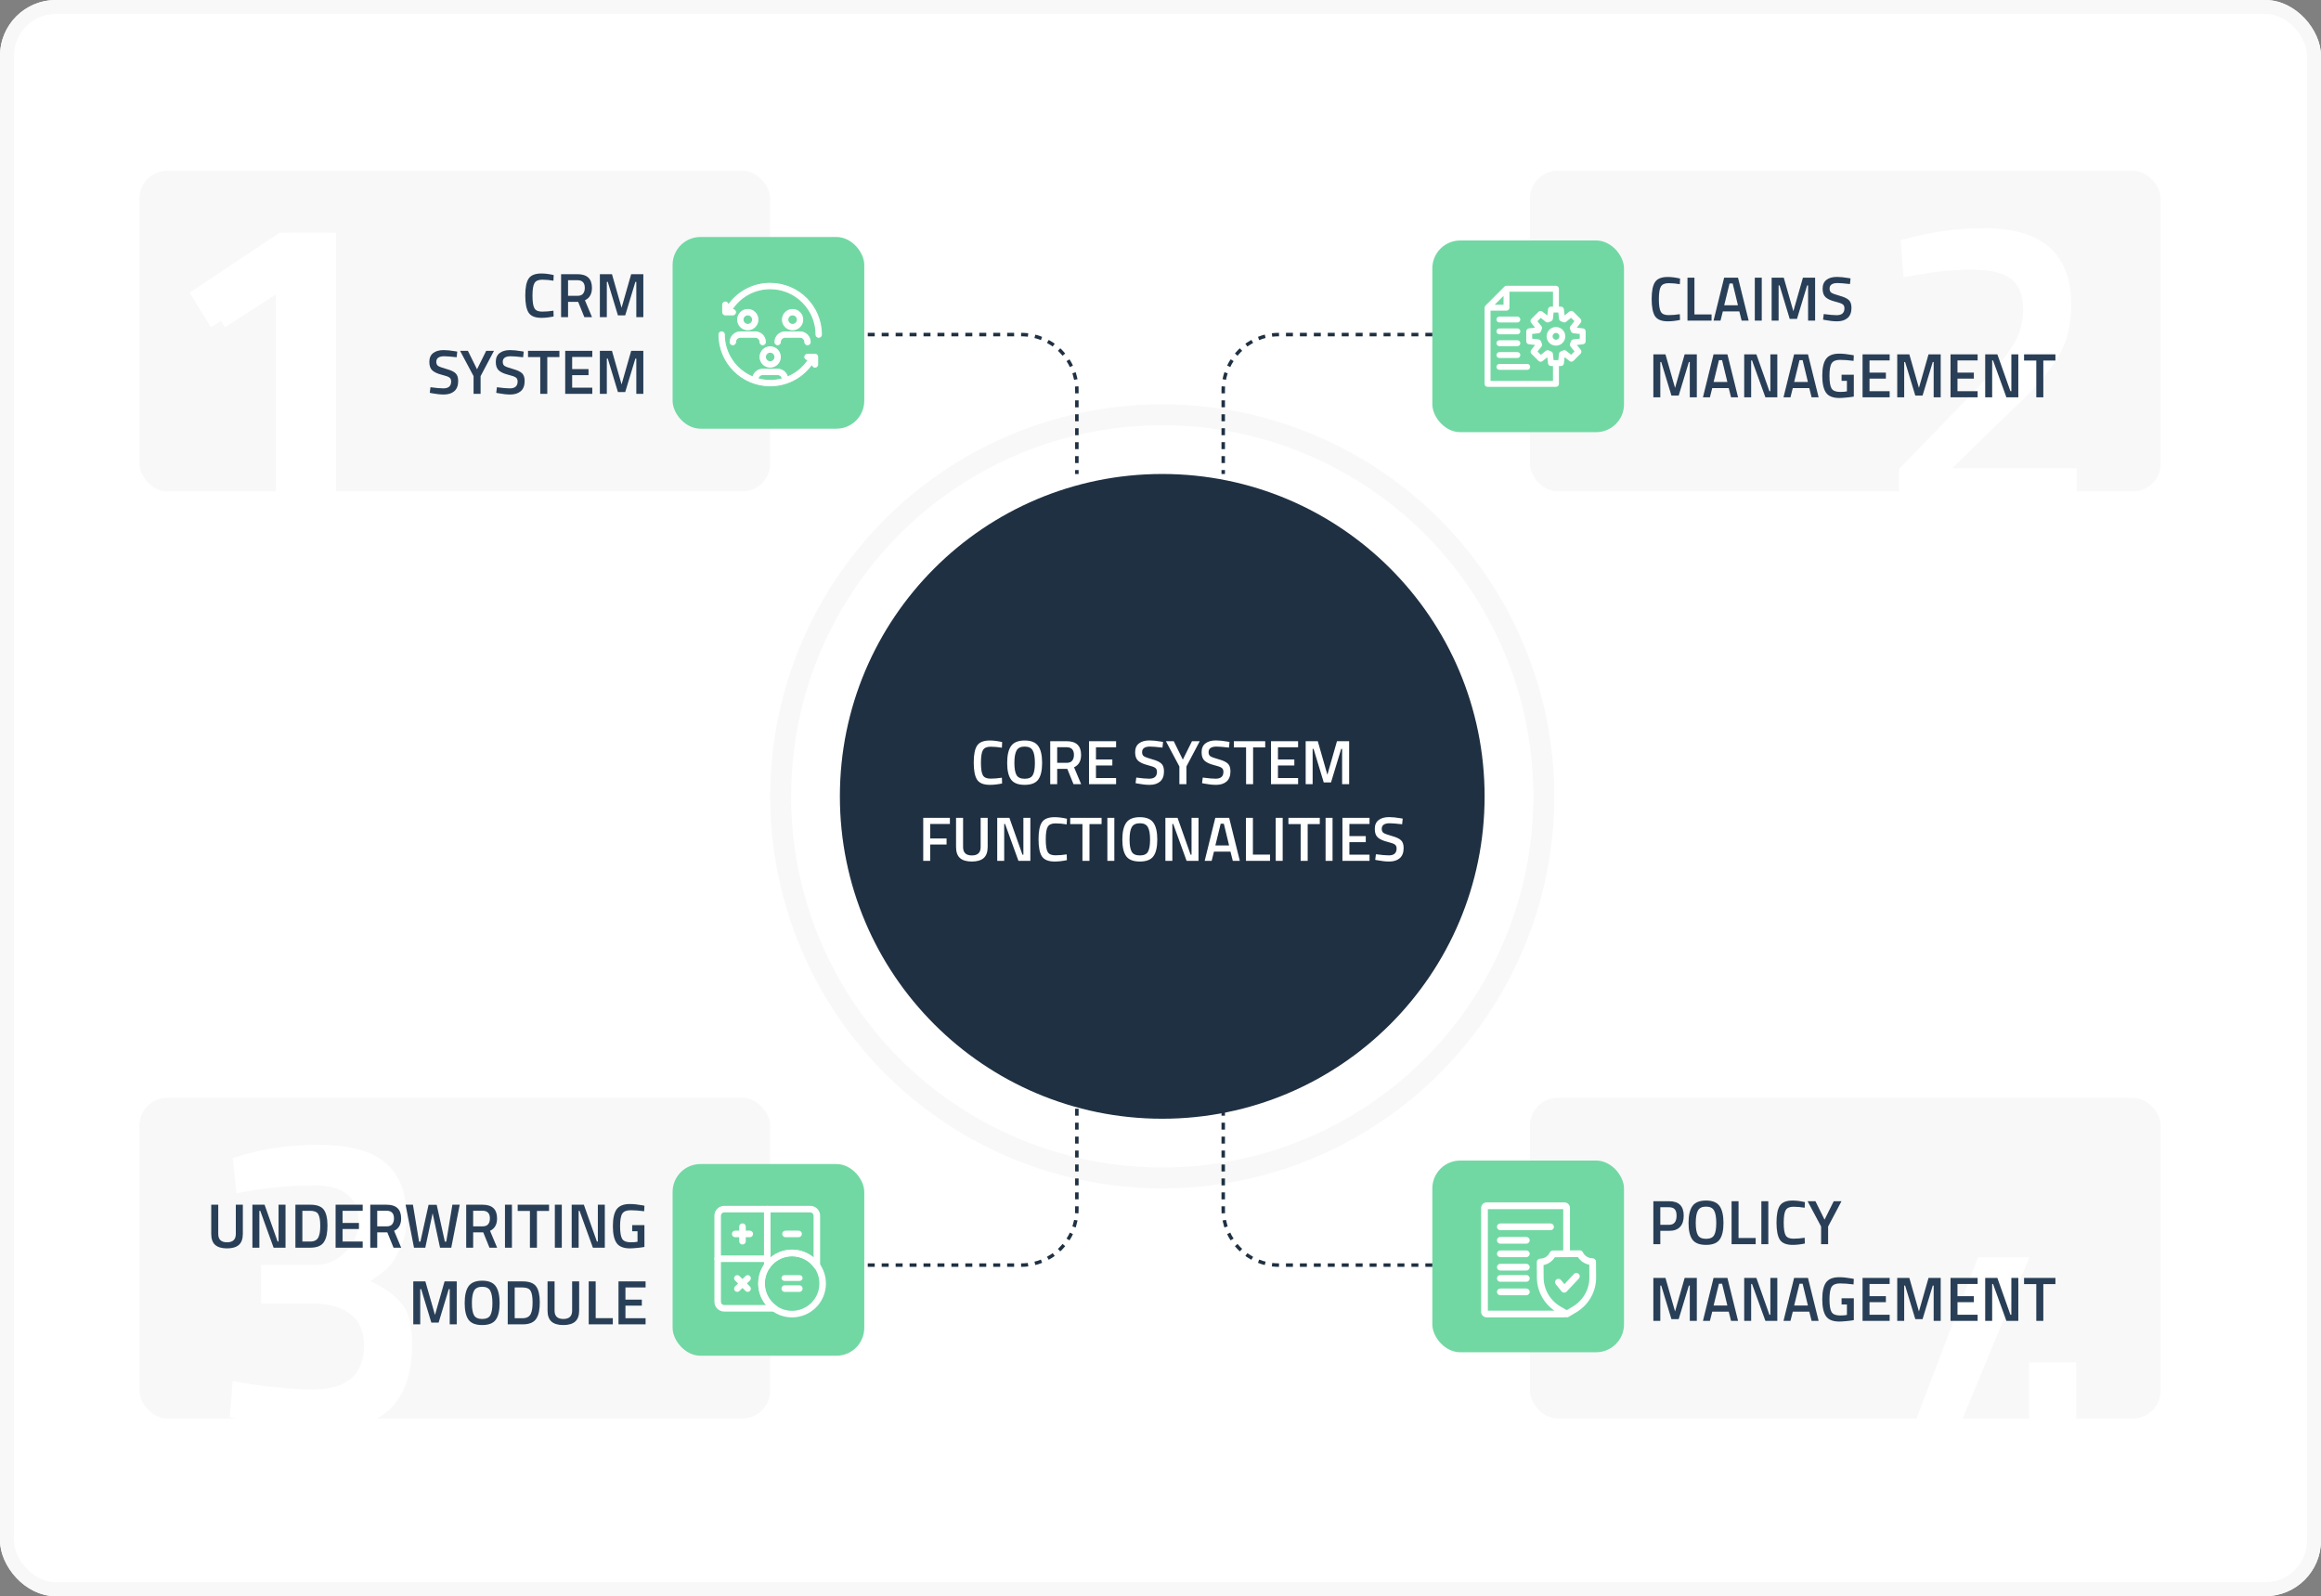 <svg width="666" height="458" viewBox="0 0 666 458" fill="none" xmlns="http://www.w3.org/2000/svg">
<rect x="0" y="0" width="666" height="458" fill="#808080" stroke="none"/>
<g clip-path="url(#clip0_2901_2380)">
<rect width="666" height="458" rx="16" fill="white"/>
<circle cx="333.5" cy="228.5" r="109.5" stroke="#F8F8F8" stroke-width="6"/>
<circle cx="333.5" cy="228.5" r="92.5" fill="#1F3042"/>
<path d="M284.034 225.198C282.234 225.198 281.01 224.7 280.362 223.704C279.726 222.708 279.408 221.07 279.408 218.79C279.408 216.51 279.732 214.89 280.38 213.93C281.028 212.958 282.246 212.472 284.034 212.472C285.102 212.472 286.278 212.622 287.562 212.922L287.49 214.542C286.41 214.35 285.33 214.254 284.25 214.254C283.17 214.254 282.438 214.578 282.054 215.226C281.67 215.862 281.478 217.068 281.478 218.844C281.478 220.608 281.664 221.814 282.036 222.462C282.408 223.098 283.134 223.416 284.214 223.416C285.294 223.416 286.386 223.326 287.49 223.146L287.544 224.802C286.308 225.066 285.138 225.198 284.034 225.198ZM291.686 222.39C292.094 223.098 292.874 223.452 294.026 223.452C295.178 223.452 295.952 223.104 296.348 222.408C296.756 221.712 296.96 220.548 296.96 218.916C296.96 217.272 296.75 216.078 296.33 215.334C295.922 214.59 295.154 214.218 294.026 214.218C292.898 214.218 292.124 214.59 291.704 215.334C291.284 216.078 291.074 217.266 291.074 218.898C291.074 220.518 291.278 221.682 291.686 222.39ZM297.914 223.686C297.182 224.694 295.886 225.198 294.026 225.198C292.166 225.198 290.864 224.694 290.12 223.686C289.376 222.666 289.004 221.07 289.004 218.898C289.004 216.726 289.376 215.112 290.12 214.056C290.876 213 292.178 212.472 294.026 212.472C295.874 212.472 297.17 213 297.914 214.056C298.658 215.1 299.03 216.714 299.03 218.898C299.03 221.082 298.658 222.678 297.914 223.686ZM303.355 220.608V225H301.357V212.67H306.037C308.821 212.67 310.213 213.978 310.213 216.594C310.213 218.346 309.541 219.534 308.197 220.158L310.231 225H308.035L306.253 220.608H303.355ZM308.161 216.612C308.161 215.136 307.453 214.398 306.037 214.398H303.355V218.88H306.073C306.793 218.88 307.321 218.676 307.657 218.268C307.993 217.848 308.161 217.296 308.161 216.612ZM312.484 225V212.67H320.26V214.416H314.482V217.908H319.18V219.636H314.482V223.236H320.26V225H312.484ZM330.006 214.218C328.482 214.218 327.72 214.752 327.72 215.82C327.72 216.372 327.9 216.768 328.26 217.008C328.62 217.236 329.412 217.524 330.636 217.872C331.872 218.208 332.742 218.616 333.246 219.096C333.75 219.564 334.002 220.308 334.002 221.328C334.002 222.624 333.63 223.596 332.886 224.244C332.154 224.88 331.152 225.198 329.88 225.198C328.86 225.198 327.732 225.078 326.496 224.838L325.848 224.712L326.046 223.11C327.666 223.326 328.902 223.434 329.754 223.434C331.242 223.434 331.986 222.774 331.986 221.454C331.986 220.938 331.818 220.56 331.482 220.32C331.146 220.068 330.39 219.798 329.214 219.51C328.038 219.21 327.162 218.802 326.586 218.286C326.01 217.77 325.722 216.954 325.722 215.838C325.722 214.722 326.082 213.882 326.802 213.318C327.534 212.742 328.542 212.454 329.826 212.454C330.75 212.454 331.842 212.562 333.102 212.778L333.732 212.886L333.57 214.506C331.89 214.314 330.702 214.218 330.006 214.218ZM340.434 225H338.418V219.924L334.548 212.67H336.798L339.408 217.962L342.036 212.67H344.268L340.434 219.924V225ZM349.078 214.218C347.554 214.218 346.792 214.752 346.792 215.82C346.792 216.372 346.972 216.768 347.332 217.008C347.692 217.236 348.484 217.524 349.708 217.872C350.944 218.208 351.814 218.616 352.318 219.096C352.822 219.564 353.074 220.308 353.074 221.328C353.074 222.624 352.702 223.596 351.958 224.244C351.226 224.88 350.224 225.198 348.952 225.198C347.932 225.198 346.804 225.078 345.568 224.838L344.92 224.712L345.118 223.11C346.738 223.326 347.974 223.434 348.826 223.434C350.314 223.434 351.058 222.774 351.058 221.454C351.058 220.938 350.89 220.56 350.554 220.32C350.218 220.068 349.462 219.798 348.286 219.51C347.11 219.21 346.234 218.802 345.658 218.286C345.082 217.77 344.794 216.954 344.794 215.838C344.794 214.722 345.154 213.882 345.874 213.318C346.606 212.742 347.614 212.454 348.898 212.454C349.822 212.454 350.914 212.562 352.174 212.778L352.804 212.886L352.642 214.506C350.962 214.314 349.774 214.218 349.078 214.218ZM354.046 214.452V212.67H363.046V214.452H359.572V225H357.556V214.452H354.046ZM364.708 225V212.67H372.484V214.416H366.706V217.908H371.404V219.636H366.706V223.236H372.484V225H364.708ZM374.657 225V212.67H378.131L380.885 222.3L383.639 212.67H387.131V225H385.115V214.884H384.845L381.929 224.496H379.841L376.925 214.884H376.655V225H374.657ZM264.917 247V234.67H272.567V236.416H266.915V240.574H271.613V242.32H266.915V247H264.917ZM276.352 243.058C276.352 244.654 277.192 245.452 278.872 245.452C280.552 245.452 281.392 244.654 281.392 243.058V234.67H283.408V243.022C283.408 244.474 283.024 245.536 282.256 246.208C281.5 246.868 280.366 247.198 278.854 247.198C277.354 247.198 276.226 246.868 275.47 246.208C274.714 245.536 274.336 244.474 274.336 243.022V234.67H276.352V243.058ZM286.151 247V234.67H289.643L293.387 245.236H293.657V234.67H295.655V247H292.235L288.401 236.416H288.149V247H286.151ZM302.631 247.198C300.831 247.198 299.607 246.7 298.959 245.704C298.323 244.708 298.005 243.07 298.005 240.79C298.005 238.51 298.329 236.89 298.977 235.93C299.625 234.958 300.843 234.472 302.631 234.472C303.699 234.472 304.875 234.622 306.159 234.922L306.087 236.542C305.007 236.35 303.927 236.254 302.847 236.254C301.767 236.254 301.035 236.578 300.651 237.226C300.267 237.862 300.075 239.068 300.075 240.844C300.075 242.608 300.261 243.814 300.633 244.462C301.005 245.098 301.731 245.416 302.811 245.416C303.891 245.416 304.983 245.326 306.087 245.146L306.141 246.802C304.905 247.066 303.735 247.198 302.631 247.198ZM307.094 236.452V234.67H316.094V236.452H312.62V247H310.604V236.452H307.094ZM317.757 247V234.67H319.755V247H317.757ZM324.733 244.39C325.141 245.098 325.921 245.452 327.073 245.452C328.225 245.452 328.999 245.104 329.395 244.408C329.803 243.712 330.007 242.548 330.007 240.916C330.007 239.272 329.797 238.078 329.377 237.334C328.969 236.59 328.201 236.218 327.073 236.218C325.945 236.218 325.171 236.59 324.751 237.334C324.331 238.078 324.121 239.266 324.121 240.898C324.121 242.518 324.325 243.682 324.733 244.39ZM330.961 245.686C330.229 246.694 328.933 247.198 327.073 247.198C325.213 247.198 323.911 246.694 323.167 245.686C322.423 244.666 322.051 243.07 322.051 240.898C322.051 238.726 322.423 237.112 323.167 236.056C323.923 235 325.225 234.472 327.073 234.472C328.921 234.472 330.217 235 330.961 236.056C331.705 237.1 332.077 238.714 332.077 240.898C332.077 243.082 331.705 244.678 330.961 245.686ZM334.403 247V234.67H337.895L341.639 245.236H341.909V234.67H343.907V247H340.487L336.653 236.416H336.401V247H334.403ZM345.681 247L348.723 234.67H352.701L355.761 247H353.745L353.079 244.354H348.345L347.679 247H345.681ZM350.271 236.344L348.741 242.59H352.683L351.171 236.344H350.271ZM364.431 247H357.519V234.67H359.517V245.218H364.431V247ZM366.062 247V234.67H368.06V247H366.062ZM369.708 236.452V234.67H378.708V236.452H375.234V247H373.218V236.452H369.708ZM380.37 247V234.67H382.368V247H380.37ZM385.204 247V234.67H392.98V236.416H387.202V239.908H391.9V241.636H387.202V245.236H392.98V247H385.204ZM398.771 236.218C397.247 236.218 396.485 236.752 396.485 237.82C396.485 238.372 396.665 238.768 397.025 239.008C397.385 239.236 398.177 239.524 399.401 239.872C400.637 240.208 401.507 240.616 402.011 241.096C402.515 241.564 402.767 242.308 402.767 243.328C402.767 244.624 402.395 245.596 401.651 246.244C400.919 246.88 399.917 247.198 398.645 247.198C397.625 247.198 396.497 247.078 395.261 246.838L394.613 246.712L394.811 245.11C396.431 245.326 397.667 245.434 398.519 245.434C400.007 245.434 400.751 244.774 400.751 243.454C400.751 242.938 400.583 242.56 400.247 242.32C399.911 242.068 399.155 241.798 397.979 241.51C396.803 241.21 395.927 240.802 395.351 240.286C394.775 239.77 394.487 238.954 394.487 237.838C394.487 236.722 394.847 235.882 395.567 235.318C396.299 234.742 397.307 234.454 398.591 234.454C399.515 234.454 400.607 234.562 401.867 234.778L402.497 234.886L402.335 236.506C400.655 236.314 399.467 236.218 398.771 236.218Z" fill="white"/>
<rect x="40" y="49" width="181" height="92" rx="8" fill="#F8F8F8"/>
<rect x="439" y="49" width="181" height="92" rx="8" fill="#F8F8F8"/>
<rect x="40" y="315" width="181" height="92" rx="8" fill="#F8F8F8"/>
<rect x="439" y="315" width="181" height="92" rx="8" fill="#F8F8F8"/>
<rect x="193" y="68" width="55" height="55" rx="8" fill="#71D8A3"/>
<rect x="193" y="334" width="55" height="55" rx="8" fill="#71D8A3"/>
<rect x="411" y="69" width="55" height="55" rx="8" fill="#71D8A3"/>
<rect x="411" y="333" width="55" height="55" rx="8" fill="#71D8A3"/>
<path d="M155.351 91.198C153.551 91.198 152.327 90.7 151.679 89.704C151.043 88.708 150.725 87.07 150.725 84.79C150.725 82.51 151.049 80.89 151.697 79.93C152.345 78.958 153.563 78.472 155.351 78.472C156.419 78.472 157.595 78.622 158.879 78.922L158.807 80.542C157.727 80.35 156.647 80.254 155.567 80.254C154.487 80.254 153.755 80.578 153.371 81.226C152.987 81.862 152.795 83.068 152.795 84.844C152.795 86.608 152.981 87.814 153.353 88.462C153.725 89.098 154.451 89.416 155.531 89.416C156.611 89.416 157.703 89.326 158.807 89.146L158.861 90.802C157.625 91.066 156.455 91.198 155.351 91.198ZM163 86.608V91H161.002V78.67H165.682C168.466 78.67 169.858 79.978 169.858 82.594C169.858 84.346 169.186 85.534 167.842 86.158L169.876 91H167.68L165.898 86.608H163ZM167.806 82.612C167.806 81.136 167.098 80.398 165.682 80.398H163V84.88H165.718C166.438 84.88 166.966 84.676 167.302 84.268C167.638 83.848 167.806 83.296 167.806 82.612ZM172.129 91V78.67H175.603L178.357 88.3L181.111 78.67H184.603V91H182.587V80.884H182.317L179.401 90.496H177.313L174.397 80.884H174.127V91H172.129ZM127.478 102.218C125.954 102.218 125.192 102.752 125.192 103.82C125.192 104.372 125.372 104.768 125.732 105.008C126.092 105.236 126.884 105.524 128.108 105.872C129.344 106.208 130.214 106.616 130.718 107.096C131.222 107.564 131.474 108.308 131.474 109.328C131.474 110.624 131.102 111.596 130.358 112.244C129.626 112.88 128.624 113.198 127.352 113.198C126.332 113.198 125.204 113.078 123.968 112.838L123.32 112.712L123.518 111.11C125.138 111.326 126.374 111.434 127.226 111.434C128.714 111.434 129.458 110.774 129.458 109.454C129.458 108.938 129.29 108.56 128.954 108.32C128.618 108.068 127.862 107.798 126.686 107.51C125.51 107.21 124.634 106.802 124.058 106.286C123.482 105.77 123.194 104.954 123.194 103.838C123.194 102.722 123.554 101.882 124.274 101.318C125.006 100.742 126.014 100.454 127.298 100.454C128.222 100.454 129.314 100.562 130.574 100.778L131.204 100.886L131.042 102.506C129.362 102.314 128.174 102.218 127.478 102.218ZM137.905 113H135.889V107.924L132.019 100.67H134.269L136.879 105.962L139.507 100.67H141.739L137.905 107.924V113ZM146.55 102.218C145.026 102.218 144.264 102.752 144.264 103.82C144.264 104.372 144.444 104.768 144.804 105.008C145.164 105.236 145.956 105.524 147.18 105.872C148.416 106.208 149.286 106.616 149.79 107.096C150.294 107.564 150.546 108.308 150.546 109.328C150.546 110.624 150.174 111.596 149.43 112.244C148.698 112.88 147.696 113.198 146.424 113.198C145.404 113.198 144.276 113.078 143.04 112.838L142.392 112.712L142.59 111.11C144.21 111.326 145.446 111.434 146.298 111.434C147.786 111.434 148.53 110.774 148.53 109.454C148.53 108.938 148.362 108.56 148.026 108.32C147.69 108.068 146.934 107.798 145.758 107.51C144.582 107.21 143.706 106.802 143.13 106.286C142.554 105.77 142.266 104.954 142.266 103.838C142.266 102.722 142.626 101.882 143.346 101.318C144.078 100.742 145.086 100.454 146.37 100.454C147.294 100.454 148.386 100.562 149.646 100.778L150.276 100.886L150.114 102.506C148.434 102.314 147.246 102.218 146.55 102.218ZM151.517 102.452V100.67H160.517V102.452H157.043V113H155.027V102.452H151.517ZM162.18 113V100.67H169.956V102.416H164.178V105.908H168.876V107.636H164.178V111.236H169.956V113H162.18ZM172.129 113V100.67H175.603L178.357 110.3L181.111 100.67H184.603V113H182.587V102.884H182.317L179.401 112.496H177.313L174.397 102.884H174.127V113H172.129Z" fill="#293F57"/>
<path d="M92.452 66.8V146H79.132V81.92L60.532 93.92L54.412 83.96L80.212 66.8H92.452Z" fill="white"/>
<path d="M96.452 66.8V146H83.132V81.92L64.532 93.92L58.412 83.96L84.212 66.8H96.452Z" fill="white"/>
<path d="M595.892 146H544.892V134.6L564.452 114.44C570.372 108.36 574.532 103.6 576.932 100.16C579.332 96.72 580.532 92.96 580.532 88.88C580.532 84.72 579.372 81.76 577.052 80C574.732 78.24 570.932 77.36 565.652 77.36C560.692 77.36 555.212 77.92 549.212 79.04L546.212 79.52L545.372 68.96C553.132 66.64 561.172 65.48 569.492 65.48C586.052 65.48 594.332 72.84 594.332 87.56C594.332 93.32 593.052 98.32 590.492 102.56C588.012 106.8 583.532 111.92 577.052 117.92L560.132 134.36H595.892V146Z" fill="white"/>
<path d="M66.772 332.32C74.212 329.76 82.372 328.48 91.252 328.48C100.132 328.48 106.572 330.2 110.572 333.64C114.652 337 116.692 342.36 116.692 349.72C116.692 352.92 116.052 355.8 114.772 358.36C113.572 360.92 112.332 362.8 111.052 364C109.772 365.12 108.172 366.32 106.252 367.6C110.492 369.6 113.532 371.8 115.372 374.2C117.292 376.52 118.252 380.32 118.252 385.6C118.252 394 116.132 400.24 111.892 404.32C107.732 408.32 101.052 410.32 91.852 410.32C88.252 410.32 84.292 410 79.972 409.36C75.652 408.8 72.212 408.2 69.652 407.56L65.932 406.6L66.772 396.28C75.572 397.88 83.332 398.68 90.052 398.68C99.652 398.6 104.452 394.36 104.452 385.96C104.452 382.12 103.212 379.2 100.732 377.2C98.252 375.2 94.972 374.16 90.892 374.08H74.932V362.92H90.892C93.852 362.92 96.572 361.72 99.052 359.32C101.612 356.84 102.892 353.88 102.892 350.44C102.892 346.92 101.772 344.32 99.532 342.64C97.372 340.96 94.372 340.12 90.532 340.12C84.212 340.12 77.692 340.68 70.972 341.8L67.852 342.4L66.772 332.32Z" fill="white"/>
<path d="M582.292 440V425.84H546.652V415.64L567.532 360.8H582.292L560.212 414.2H582.292V390.92H595.732V414.2H604.372V425.84H595.732V440H582.292Z" fill="white"/>
<path d="M478.562 92.198C476.762 92.198 475.538 91.7 474.89 90.704C474.254 89.708 473.936 88.07 473.936 85.79C473.936 83.51 474.26 81.89 474.908 80.93C475.556 79.958 476.774 79.472 478.562 79.472C479.63 79.472 480.806 79.622 482.09 79.922L482.018 81.542C480.938 81.35 479.858 81.254 478.778 81.254C477.698 81.254 476.966 81.578 476.582 82.226C476.198 82.862 476.006 84.068 476.006 85.844C476.006 87.608 476.192 88.814 476.564 89.462C476.936 90.098 477.662 90.416 478.742 90.416C479.822 90.416 480.914 90.326 482.018 90.146L482.072 91.802C480.836 92.066 479.666 92.198 478.562 92.198ZM491.125 92H484.213V79.67H486.211V90.218H491.125V92ZM491.694 92L494.736 79.67H498.714L501.774 92H499.758L499.092 89.354H494.358L493.692 92H491.694ZM496.284 81.344L494.754 87.59H498.696L497.184 81.344H496.284ZM503.531 92V79.67H505.529V92H503.531ZM508.365 92V79.67H511.839L514.593 89.3L517.347 79.67H520.839V92H518.823V81.884H518.553L515.637 91.496H513.549L510.633 81.884H510.363V92H508.365ZM527.276 81.218C525.752 81.218 524.99 81.752 524.99 82.82C524.99 83.372 525.17 83.768 525.53 84.008C525.89 84.236 526.682 84.524 527.906 84.872C529.142 85.208 530.012 85.616 530.516 86.096C531.02 86.564 531.272 87.308 531.272 88.328C531.272 89.624 530.9 90.596 530.156 91.244C529.424 91.88 528.422 92.198 527.15 92.198C526.13 92.198 525.002 92.078 523.766 91.838L523.118 91.712L523.316 90.11C524.936 90.326 526.172 90.434 527.024 90.434C528.512 90.434 529.256 89.774 529.256 88.454C529.256 87.938 529.088 87.56 528.752 87.32C528.416 87.068 527.66 86.798 526.484 86.51C525.308 86.21 524.432 85.802 523.856 85.286C523.28 84.77 522.992 83.954 522.992 82.838C522.992 81.722 523.352 80.882 524.072 80.318C524.804 79.742 525.812 79.454 527.096 79.454C528.02 79.454 529.112 79.562 530.372 79.778L531.002 79.886L530.84 81.506C529.16 81.314 527.972 81.218 527.276 81.218ZM474.422 114V101.67H477.896L480.65 111.3L483.404 101.67H486.896V114H484.88V103.884H484.61L481.694 113.496H479.606L476.69 103.884H476.42V114H474.422ZM488.653 114L491.695 101.67H495.673L498.733 114H496.717L496.051 111.354H491.317L490.651 114H488.653ZM493.243 103.344L491.713 109.59H495.655L494.143 103.344H493.243ZM500.49 114V101.67H503.982L507.726 112.236H507.996V101.67H509.994V114H506.574L502.74 103.416H502.488V114H500.49ZM511.768 114L514.81 101.67H518.788L521.848 114H519.832L519.166 111.354H514.432L513.766 114H511.768ZM516.358 103.344L514.828 109.59H518.77L517.258 103.344H516.358ZM528.434 109.284V107.52H531.944V113.784C531.62 113.868 530.96 113.958 529.964 114.054C528.98 114.15 528.266 114.198 527.822 114.198C525.95 114.198 524.66 113.682 523.952 112.65C523.244 111.618 522.89 110.004 522.89 107.808C522.89 105.6 523.25 103.992 523.97 102.984C524.702 101.976 525.962 101.472 527.75 101.472C528.806 101.472 529.994 101.592 531.314 101.832L531.944 101.958L531.872 103.542C530.42 103.35 529.118 103.254 527.966 103.254C526.814 103.254 526.022 103.578 525.59 104.226C525.17 104.874 524.96 106.074 524.96 107.826C524.96 109.578 525.158 110.79 525.554 111.462C525.962 112.122 526.778 112.452 528.002 112.452C528.878 112.452 529.532 112.398 529.964 112.29V109.284H528.434ZM534.451 114V101.67H542.227V103.416H536.449V106.908H541.147V108.636H536.449V112.236H542.227V114H534.451ZM544.401 114V101.67H547.875L550.629 111.3L553.383 101.67H556.875V114H554.859V103.884H554.589L551.673 113.496H549.585L546.669 103.884H546.399V114H544.401ZM559.693 114V101.67H567.469V103.416H561.691V106.908H566.389V108.636H561.691V112.236H567.469V114H559.693ZM569.643 114V101.67H573.135L576.879 112.236H577.149V101.67H579.147V114H575.727L571.893 103.416H571.641V114H569.643ZM580.795 103.452V101.67H589.795V103.452H586.321V114H584.305V103.452H580.795Z" fill="#293F57"/>
<path d="M62.627 354.058C62.627 355.654 63.467 356.452 65.147 356.452C66.827 356.452 67.667 355.654 67.667 354.058V345.67H69.683V354.022C69.683 355.474 69.299 356.536 68.531 357.208C67.775 357.868 66.641 358.198 65.129 358.198C63.629 358.198 62.501 357.868 61.745 357.208C60.989 356.536 60.611 355.474 60.611 354.022V345.67H62.627V354.058ZM72.426 358V345.67H75.918L79.662 356.236H79.932V345.67H81.93V358H78.51L74.676 347.416H74.424V358H72.426ZM89.032 358H84.766V345.67H89.032C90.928 345.67 92.224 346.15 92.92 347.11C93.616 348.07 93.964 349.576 93.964 351.628C93.964 352.672 93.892 353.56 93.748 354.292C93.616 355.012 93.376 355.666 93.028 356.254C92.344 357.418 91.012 358 89.032 358ZM91.894 351.628C91.894 350.14 91.708 349.066 91.336 348.406C90.964 347.746 90.196 347.416 89.032 347.416H86.764V356.236H89.032C90.22 356.236 91.012 355.798 91.408 354.922C91.6 354.478 91.726 354.004 91.786 353.5C91.858 352.996 91.894 352.372 91.894 351.628ZM96.297 358V345.67H104.073V347.416H98.295V350.908H102.993V352.636H98.295V356.236H104.073V358H96.297ZM108.244 353.608V358H106.246V345.67H110.926C113.71 345.67 115.102 346.978 115.102 349.594C115.102 351.346 114.43 352.534 113.086 353.158L115.12 358H112.924L111.142 353.608H108.244ZM113.05 349.612C113.05 348.136 112.342 347.398 110.926 347.398H108.244V351.88H110.962C111.682 351.88 112.21 351.676 112.546 351.268C112.882 350.848 113.05 350.296 113.05 349.612ZM116.383 345.67H118.489L120.253 356.272H120.631L122.971 345.706H125.311L127.651 356.272H128.047L129.811 345.67H131.917L129.487 358H126.265L124.141 348.118L122.035 358H118.795L116.383 345.67ZM135.772 353.608V358H133.774V345.67H138.454C141.238 345.67 142.63 346.978 142.63 349.594C142.63 351.346 141.958 352.534 140.614 353.158L142.648 358H140.452L138.67 353.608H135.772ZM140.578 349.612C140.578 348.136 139.87 347.398 138.454 347.398H135.772V351.88H138.49C139.21 351.88 139.738 351.676 140.074 351.268C140.41 350.848 140.578 350.296 140.578 349.612ZM144.901 358V345.67H146.899V358H144.901ZM148.547 347.452V345.67H157.547V347.452H154.073V358H152.057V347.452H148.547ZM159.209 358V345.67H161.207V358H159.209ZM164.043 358V345.67H167.535L171.279 356.236H171.549V345.67H173.547V358H170.127L166.293 347.416H166.041V358H164.043ZM181.405 353.284V351.52H184.915V357.784C184.591 357.868 183.931 357.958 182.935 358.054C181.951 358.15 181.237 358.198 180.793 358.198C178.921 358.198 177.631 357.682 176.923 356.65C176.215 355.618 175.861 354.004 175.861 351.808C175.861 349.6 176.221 347.992 176.941 346.984C177.673 345.976 178.933 345.472 180.721 345.472C181.777 345.472 182.965 345.592 184.285 345.832L184.915 345.958L184.843 347.542C183.391 347.35 182.089 347.254 180.937 347.254C179.785 347.254 178.993 347.578 178.561 348.226C178.141 348.874 177.931 350.074 177.931 351.826C177.931 353.578 178.129 354.79 178.525 355.462C178.933 356.122 179.749 356.452 180.973 356.452C181.849 356.452 182.503 356.398 182.935 356.29V353.284H181.405ZM118.586 380V367.67H122.06L124.814 377.3L127.568 367.67H131.06V380H129.044V369.884H128.774L125.858 379.496H123.77L120.854 369.884H120.584V380H118.586ZM136.021 377.39C136.429 378.098 137.209 378.452 138.361 378.452C139.513 378.452 140.287 378.104 140.683 377.408C141.091 376.712 141.295 375.548 141.295 373.916C141.295 372.272 141.085 371.078 140.665 370.334C140.257 369.59 139.489 369.218 138.361 369.218C137.233 369.218 136.459 369.59 136.039 370.334C135.619 371.078 135.409 372.266 135.409 373.898C135.409 375.518 135.613 376.682 136.021 377.39ZM142.249 378.686C141.517 379.694 140.221 380.198 138.361 380.198C136.501 380.198 135.199 379.694 134.455 378.686C133.711 377.666 133.339 376.07 133.339 373.898C133.339 371.726 133.711 370.112 134.455 369.056C135.211 368 136.513 367.472 138.361 367.472C140.209 367.472 141.505 368 142.249 369.056C142.993 370.1 143.365 371.714 143.365 373.898C143.365 376.082 142.993 377.678 142.249 378.686ZM149.958 380H145.692V367.67H149.958C151.854 367.67 153.15 368.15 153.846 369.11C154.542 370.07 154.89 371.576 154.89 373.628C154.89 374.672 154.818 375.56 154.674 376.292C154.542 377.012 154.302 377.666 153.954 378.254C153.27 379.418 151.938 380 149.958 380ZM152.82 373.628C152.82 372.14 152.634 371.066 152.262 370.406C151.89 369.746 151.122 369.416 149.958 369.416H147.69V378.236H149.958C151.146 378.236 151.938 377.798 152.334 376.922C152.526 376.478 152.652 376.004 152.712 375.5C152.784 374.996 152.82 374.372 152.82 373.628ZM159.131 376.058C159.131 377.654 159.971 378.452 161.651 378.452C163.331 378.452 164.171 377.654 164.171 376.058V367.67H166.187V376.022C166.187 377.474 165.803 378.536 165.035 379.208C164.279 379.868 163.145 380.198 161.633 380.198C160.133 380.198 159.005 379.868 158.249 379.208C157.493 378.536 157.115 377.474 157.115 376.022V367.67H159.131V376.058ZM175.842 380H168.93V367.67H170.928V378.218H175.842V380ZM177.473 380V367.67H185.249V369.416H179.471V372.908H184.169V374.636H179.471V378.236H185.249V380H177.473Z" fill="#293F57"/>
<path d="M478.94 353.166H476.42V357H474.422V344.67H478.94C481.736 344.67 483.134 346.05 483.134 348.81C483.134 350.226 482.78 351.306 482.072 352.05C481.376 352.794 480.332 353.166 478.94 353.166ZM476.42 351.438H478.922C480.362 351.438 481.082 350.562 481.082 348.81C481.082 347.97 480.908 347.358 480.56 346.974C480.212 346.59 479.666 346.398 478.922 346.398H476.42V351.438ZM487.199 354.39C487.607 355.098 488.387 355.452 489.539 355.452C490.691 355.452 491.465 355.104 491.861 354.408C492.269 353.712 492.473 352.548 492.473 350.916C492.473 349.272 492.263 348.078 491.843 347.334C491.435 346.59 490.667 346.218 489.539 346.218C488.411 346.218 487.637 346.59 487.217 347.334C486.797 348.078 486.587 349.266 486.587 350.898C486.587 352.518 486.791 353.682 487.199 354.39ZM493.427 355.686C492.695 356.694 491.399 357.198 489.539 357.198C487.679 357.198 486.377 356.694 485.633 355.686C484.889 354.666 484.517 353.07 484.517 350.898C484.517 348.726 484.889 347.112 485.633 346.056C486.389 345 487.691 344.472 489.539 344.472C491.387 344.472 492.683 345 493.427 346.056C494.171 347.1 494.543 348.714 494.543 350.898C494.543 353.082 494.171 354.678 493.427 355.686ZM503.781 357H496.869V344.67H498.867V355.218H503.781V357ZM505.412 357V344.67H507.41V357H505.412ZM514.386 357.198C512.586 357.198 511.362 356.7 510.714 355.704C510.078 354.708 509.76 353.07 509.76 350.79C509.76 348.51 510.084 346.89 510.732 345.93C511.38 344.958 512.598 344.472 514.386 344.472C515.454 344.472 516.63 344.622 517.914 344.922L517.842 346.542C516.762 346.35 515.682 346.254 514.602 346.254C513.522 346.254 512.79 346.578 512.406 347.226C512.022 347.862 511.83 349.068 511.83 350.844C511.83 352.608 512.016 353.814 512.388 354.462C512.76 355.098 513.486 355.416 514.566 355.416C515.646 355.416 516.738 355.326 517.842 355.146L517.896 356.802C516.66 357.066 515.49 357.198 514.386 357.198ZM524.573 357H522.557V351.924L518.687 344.67H520.937L523.547 349.962L526.175 344.67H528.407L524.573 351.924V357ZM474.422 379V366.67H477.896L480.65 376.3L483.404 366.67H486.896V379H484.88V368.884H484.61L481.694 378.496H479.606L476.69 368.884H476.42V379H474.422ZM488.653 379L491.695 366.67H495.673L498.733 379H496.717L496.051 376.354H491.317L490.651 379H488.653ZM493.243 368.344L491.713 374.59H495.655L494.143 368.344H493.243ZM500.49 379V366.67H503.982L507.726 377.236H507.996V366.67H509.994V379H506.574L502.74 368.416H502.488V379H500.49ZM511.768 379L514.81 366.67H518.788L521.848 379H519.832L519.166 376.354H514.432L513.766 379H511.768ZM516.358 368.344L514.828 374.59H518.77L517.258 368.344H516.358ZM528.434 374.284V372.52H531.944V378.784C531.62 378.868 530.96 378.958 529.964 379.054C528.98 379.15 528.266 379.198 527.822 379.198C525.95 379.198 524.66 378.682 523.952 377.65C523.244 376.618 522.89 375.004 522.89 372.808C522.89 370.6 523.25 368.992 523.97 367.984C524.702 366.976 525.962 366.472 527.75 366.472C528.806 366.472 529.994 366.592 531.314 366.832L531.944 366.958L531.872 368.542C530.42 368.35 529.118 368.254 527.966 368.254C526.814 368.254 526.022 368.578 525.59 369.226C525.17 369.874 524.96 371.074 524.96 372.826C524.96 374.578 525.158 375.79 525.554 376.462C525.962 377.122 526.778 377.452 528.002 377.452C528.878 377.452 529.532 377.398 529.964 377.29V374.284H528.434ZM534.451 379V366.67H542.227V368.416H536.449V371.908H541.147V373.636H536.449V377.236H542.227V379H534.451ZM544.401 379V366.67H547.875L550.629 376.3L553.383 366.67H556.875V379H554.859V368.884H554.589L551.673 378.496H549.585L546.669 368.884H546.399V379H544.401ZM559.693 379V366.67H567.469V368.416H561.691V371.908H566.389V373.636H561.691V377.236H567.469V379H559.693ZM569.643 379V366.67H573.135L576.879 377.236H577.149V366.67H579.147V379H575.727L571.893 368.416H571.641V379H569.643ZM580.795 368.452V366.67H589.795V368.452H586.321V379H584.305V368.452H580.795Z" fill="#293F57"/>
<path d="M249 96H293C301.837 96 309 103.163 309 112V136" stroke="#1F3042" stroke-dasharray="2 2"/>
<path d="M249 363H293C301.837 363 309 355.837 309 347V311" stroke="#1F3042" stroke-dasharray="2 2"/>
<path d="M411 96H367C358.163 96 351 103.163 351 112V136" stroke="#1F3042" stroke-dasharray="2 2"/>
<path d="M411 363H367C358.163 363 351 355.837 351 347V311" stroke="#1F3042" stroke-dasharray="2 2"/>
<path d="M224.214 102.429C224.214 100.656 222.772 99.214 221 99.214C219.228 99.214 217.786 100.656 217.786 102.429C217.786 104.201 219.228 105.643 221 105.643C222.772 105.643 224.214 104.201 224.214 102.429ZM221 103.5C220.409 103.5 219.929 103.019 219.929 102.429C219.929 101.838 220.409 101.357 221 101.357C221.591 101.357 222.071 101.838 222.071 102.429C222.071 103.019 221.591 103.5 221 103.5Z" fill="white"/>
<path d="M217.786 91.714C217.786 89.942 216.344 88.5 214.571 88.5C212.799 88.5 211.357 89.942 211.357 91.714C211.357 93.487 212.799 94.929 214.571 94.929C216.344 94.929 217.786 93.487 217.786 91.714ZM214.571 92.786C213.981 92.786 213.5 92.305 213.5 91.714C213.5 91.124 213.981 90.643 214.571 90.643C215.162 90.643 215.643 91.124 215.643 91.714C215.643 92.305 215.162 92.786 214.571 92.786Z" fill="white"/>
<path d="M209.214 98.143C209.214 98.734 209.694 99.214 210.286 99.214C210.877 99.214 211.357 98.734 211.357 98.143C211.357 97.552 211.838 97.071 212.429 97.071H216.714C217.305 97.071 217.786 97.552 217.786 98.143C217.786 98.734 218.265 99.214 218.857 99.214C219.449 99.214 219.929 98.734 219.929 98.143C219.929 96.37 218.487 94.929 216.714 94.929H214.571H212.429C210.656 94.929 209.214 96.37 209.214 98.143Z" fill="white"/>
<path d="M230.643 91.714C230.643 89.942 229.201 88.5 227.429 88.5C225.656 88.5 224.214 89.942 224.214 91.714C224.214 93.487 225.656 94.929 227.429 94.929C229.201 94.929 230.643 93.487 230.643 91.714ZM227.429 92.786C226.838 92.786 226.357 92.305 226.357 91.714C226.357 91.124 226.838 90.643 227.429 90.643C228.019 90.643 228.5 91.124 228.5 91.714C228.5 92.305 228.019 92.786 227.429 92.786Z" fill="white"/>
<path d="M222.071 98.143C222.071 98.734 222.551 99.214 223.143 99.214C223.735 99.214 224.214 98.734 224.214 98.143C224.214 97.552 224.695 97.071 225.286 97.071H229.571C230.162 97.071 230.643 97.552 230.643 98.143C230.643 98.734 231.123 99.214 231.714 99.214C232.306 99.214 232.786 98.734 232.786 98.143C232.786 96.37 231.344 94.929 229.571 94.929H227.429H225.286C223.513 94.929 222.071 96.37 222.071 98.143Z" fill="white"/>
<path d="M221 81C216.265 81 211.898 83.193 209.067 86.918C208.884 86.589 208.546 86.357 208.143 86.357C207.551 86.357 207.071 86.837 207.071 87.429V89.571C207.071 90.163 207.551 90.643 208.143 90.643H210.286C210.877 90.643 211.357 90.163 211.357 89.571C211.357 89.073 211.01 88.673 210.549 88.553C212.964 85.163 216.807 83.143 221 83.143C228.089 83.143 233.857 88.911 233.857 96C233.857 96.592 234.337 97.071 234.929 97.071C235.52 97.071 236 96.592 236 96C236 87.729 229.271 81 221 81Z" fill="white"/>
<path d="M233.857 101.357H231.714C231.123 101.357 230.643 101.837 230.643 102.429C230.643 102.927 230.991 103.328 231.452 103.447C230.081 105.37 228.252 106.846 226.153 107.764C225.703 106.531 224.53 105.643 223.143 105.643H221H218.857C217.468 105.643 216.293 106.534 215.845 107.77C211.317 105.779 208.143 101.256 208.143 96C208.143 95.408 207.663 94.929 207.071 94.929C206.48 94.929 206 95.408 206 96C206 104.271 212.729 111 221 111C225.73 111 230.089 108.79 232.92 105.063C233.099 105.403 233.446 105.643 233.857 105.643C234.449 105.643 234.929 105.163 234.929 104.571V102.429C234.929 101.837 234.449 101.357 233.857 101.357ZM217.867 108.455C218.027 108.064 218.409 107.786 218.857 107.786H223.143C223.596 107.786 223.979 108.07 224.135 108.468C223.124 108.721 222.073 108.857 221 108.857C219.918 108.857 218.872 108.708 217.867 108.455Z" fill="white"/>
<path d="M221 105.643C219.228 105.643 217.786 104.201 217.786 102.429C217.786 100.656 219.228 99.214 221 99.214C222.772 99.214 224.214 100.656 224.214 102.429C224.214 104.201 222.772 105.643 221 105.643ZM221 105.643H223.143C224.53 105.643 225.703 106.531 226.153 107.764C228.252 106.846 230.081 105.37 231.452 103.447C230.991 103.328 230.643 102.927 230.643 102.429C230.643 101.837 231.123 101.357 231.714 101.357H233.857C234.449 101.357 234.929 101.837 234.929 102.429V104.571C234.929 105.163 234.449 105.643 233.857 105.643C233.446 105.643 233.099 105.403 232.92 105.063C230.089 108.79 225.73 111 221 111C212.729 111 206 104.271 206 96C206 95.408 206.48 94.929 207.071 94.929C207.663 94.929 208.143 95.408 208.143 96C208.143 101.256 211.317 105.779 215.845 107.77C216.293 106.534 217.468 105.643 218.857 105.643H221ZM214.571 94.929C212.799 94.929 211.357 93.487 211.357 91.714C211.357 89.942 212.799 88.5 214.571 88.5C216.344 88.5 217.786 89.942 217.786 91.714C217.786 93.487 216.344 94.929 214.571 94.929ZM214.571 94.929H216.714C218.487 94.929 219.929 96.37 219.929 98.143C219.929 98.734 219.449 99.214 218.857 99.214C218.265 99.214 217.786 98.734 217.786 98.143C217.786 97.552 217.305 97.071 216.714 97.071H212.429C211.838 97.071 211.357 97.552 211.357 98.143C211.357 98.734 210.877 99.214 210.286 99.214C209.694 99.214 209.214 98.734 209.214 98.143C209.214 96.37 210.656 94.929 212.429 94.929H214.571ZM227.429 94.929C225.656 94.929 224.214 93.487 224.214 91.714C224.214 89.942 225.656 88.5 227.429 88.5C229.201 88.5 230.643 89.942 230.643 91.714C230.643 93.487 229.201 94.929 227.429 94.929ZM227.429 94.929H229.571C231.344 94.929 232.786 96.37 232.786 98.143C232.786 98.734 232.306 99.214 231.714 99.214C231.123 99.214 230.643 98.734 230.643 98.143C230.643 97.552 230.162 97.071 229.571 97.071H225.286C224.695 97.071 224.214 97.552 224.214 98.143C224.214 98.734 223.735 99.214 223.143 99.214C222.551 99.214 222.071 98.734 222.071 98.143C222.071 96.37 223.513 94.929 225.286 94.929H227.429ZM221 103.5C220.409 103.5 219.929 103.019 219.929 102.429C219.929 101.838 220.409 101.357 221 101.357C221.591 101.357 222.071 101.838 222.071 102.429C222.071 103.019 221.591 103.5 221 103.5ZM214.571 92.786C213.981 92.786 213.5 92.305 213.5 91.714C213.5 91.124 213.981 90.643 214.571 90.643C215.162 90.643 215.643 91.124 215.643 91.714C215.643 92.305 215.162 92.786 214.571 92.786ZM227.429 92.786C226.838 92.786 226.357 92.305 226.357 91.714C226.357 91.124 226.838 90.643 227.429 90.643C228.019 90.643 228.5 91.124 228.5 91.714C228.5 92.305 228.019 92.786 227.429 92.786ZM221 81C216.265 81 211.898 83.193 209.067 86.918C208.884 86.589 208.546 86.357 208.143 86.357C207.551 86.357 207.071 86.837 207.071 87.429V89.571C207.071 90.163 207.551 90.643 208.143 90.643H210.286C210.877 90.643 211.357 90.163 211.357 89.571C211.357 89.073 211.01 88.673 210.549 88.553C212.964 85.163 216.807 83.143 221 83.143C228.089 83.143 233.857 88.911 233.857 96C233.857 96.592 234.337 97.071 234.929 97.071C235.52 97.071 236 96.592 236 96C236 87.729 229.271 81 221 81ZM217.867 108.455C218.027 108.064 218.409 107.786 218.857 107.786H223.143C223.596 107.786 223.979 108.07 224.135 108.468C223.124 108.721 222.073 108.857 221 108.857C219.918 108.857 218.872 108.708 217.867 108.455Z" stroke="#71D8A3" stroke-width="0.3"/>
<path fill-rule="evenodd" clip-rule="evenodd" d="M432.049 82.032C431.914 82.07 431.787 82.142 431.681 82.249L426.265 87.665C426.102 87.819 426 88.038 426 88.281V110.15C426 110.62 426.38 111 426.85 111H446.476C446.945 111 447.325 110.62 447.325 110.15V105.024H447.911C448.344 105.024 448.708 104.699 448.755 104.268L448.955 102.467L450.373 103.596C450.711 103.866 451.199 103.838 451.504 103.531L453.529 101.497C453.835 101.19 453.861 100.703 453.589 100.365L452.473 98.976L454.244 98.78C454.674 98.732 455 98.368 455 97.935V95.065C455 94.632 454.674 94.268 454.244 94.22L452.443 94.02L453.572 92.603C453.842 92.264 453.814 91.777 453.507 91.472L451.473 89.446C451.166 89.141 450.678 89.115 450.341 89.386L448.952 90.503L448.755 88.731C448.708 88.301 448.344 87.976 447.911 87.976H447.325V82.85C447.325 82.38 446.945 82 446.476 82H432.288C432.255 82 432.222 82.001 432.189 82.005C432.141 82.01 432.095 82.019 432.049 82.032ZM446.471 89.675C446.473 89.675 446.474 89.675 446.476 89.675C446.477 89.675 446.478 89.675 446.48 89.675H447.15L447.351 91.48C447.387 91.808 447.611 92.086 447.924 92.191C448.118 92.256 448.306 92.335 448.488 92.424C448.784 92.571 449.139 92.532 449.397 92.325L450.813 91.187L451.769 92.139L450.637 93.56C450.431 93.819 450.394 94.174 450.542 94.47C450.636 94.657 450.717 94.851 450.784 95.051C450.89 95.365 451.167 95.589 451.496 95.625L453.301 95.825V97.175L451.496 97.375C451.167 97.412 450.89 97.635 450.784 97.949C450.719 98.142 450.641 98.33 450.551 98.512C450.404 98.809 450.443 99.163 450.65 99.421L451.789 100.837L450.836 101.794L449.416 100.662C449.157 100.456 448.802 100.418 448.506 100.566C448.319 100.66 448.124 100.741 447.924 100.809C447.611 100.914 447.387 101.192 447.351 101.52L447.15 103.325H445.801L445.601 101.52C445.564 101.192 445.34 100.914 445.027 100.809C444.833 100.744 444.645 100.666 444.463 100.575C444.167 100.429 443.812 100.468 443.554 100.675L442.138 101.813L441.182 100.861L442.314 99.44C442.52 99.181 442.557 98.826 442.409 98.53C442.315 98.343 442.234 98.149 442.167 97.949C442.062 97.635 441.784 97.412 441.455 97.375L439.65 97.175V95.825L441.455 95.625C441.784 95.589 442.062 95.365 442.167 95.051C442.232 94.858 442.31 94.67 442.4 94.488C442.547 94.191 442.508 93.837 442.301 93.579L441.163 92.163L442.115 91.207L443.535 92.338C443.794 92.544 444.149 92.582 444.445 92.434C444.633 92.34 444.827 92.259 445.027 92.191C445.34 92.086 445.564 91.808 445.601 91.48L445.801 89.675H446.471ZM445.626 87.976V83.699H433.131V88.281C433.131 88.75 432.751 89.13 432.281 89.13L427.699 89.13V109.301H445.626V105.024H445.04C444.607 105.024 444.244 104.699 444.196 104.268L443.999 102.497L442.61 103.614C442.273 103.885 441.785 103.859 441.479 103.554L439.444 101.529C439.137 101.223 439.109 100.736 439.379 100.397L440.508 98.98L438.707 98.78C438.277 98.732 437.951 98.368 437.951 97.935V95.065C437.951 94.632 438.277 94.268 438.707 94.22L440.478 94.024L439.362 92.635C439.09 92.297 439.116 91.81 439.422 91.503L441.447 89.469C441.753 89.162 442.24 89.134 442.579 89.404L443.996 90.533L444.196 88.731C444.244 88.301 444.607 87.976 445.04 87.976H445.626ZM428.901 87.431L431.432 87.431V84.901L428.901 87.431ZM429.399 91.68C429.399 91.21 429.779 90.83 430.248 90.83H435.402C435.872 90.83 436.252 91.21 436.252 91.68C436.252 92.149 435.872 92.529 435.402 92.529H430.248C429.779 92.529 429.399 92.149 429.399 91.68ZM446.476 95.522C445.936 95.522 445.498 95.96 445.498 96.5C445.498 97.04 445.936 97.478 446.476 97.478C447.016 97.478 447.453 97.04 447.453 96.5C447.453 95.96 447.016 95.522 446.476 95.522ZM443.799 96.5C443.799 95.022 444.997 93.823 446.476 93.823C447.954 93.823 449.153 95.022 449.153 96.5C449.153 97.978 447.954 99.177 446.476 99.177C444.997 99.177 443.799 97.978 443.799 96.5ZM429.399 95.078C429.399 94.609 429.779 94.228 430.248 94.228H435.402C435.872 94.228 436.252 94.609 436.252 95.078C436.252 95.547 435.872 95.928 435.402 95.928H430.248C429.779 95.928 429.399 95.547 429.399 95.078ZM429.399 98.477C429.399 98.007 429.779 97.627 430.248 97.627H435.402C435.872 97.627 436.252 98.007 436.252 98.477C436.252 98.946 435.872 99.326 435.402 99.326H430.248C429.779 99.326 429.399 98.946 429.399 98.477ZM429.399 101.875C429.399 101.406 429.779 101.025 430.248 101.025H435.402C435.872 101.025 436.252 101.406 436.252 101.875C436.252 102.344 435.872 102.725 435.402 102.725H430.248C429.779 102.725 429.399 102.344 429.399 101.875ZM429.399 105.273C429.399 104.804 429.779 104.424 430.248 104.424H438.234C438.704 104.424 439.084 104.804 439.084 105.273C439.084 105.743 438.704 106.123 438.234 106.123H430.248C429.779 106.123 429.399 105.743 429.399 105.273Z" fill="white"/>
<path fill-rule="evenodd" clip-rule="evenodd" d="M425 346.611C425 345.721 425.721 345 426.611 345H448.887C449.777 345 450.498 345.721 450.498 346.611V358.776L453.317 358.755C453.692 358.753 454.035 358.967 454.197 359.306C454.687 360.334 455.754 361.048 456.992 361.039C457.526 361.035 457.962 361.464 457.966 361.998L458 366.491C458.031 370.618 455.848 374.448 452.271 376.566L452.271 376.566L450.076 377.865C449.818 378.018 449.506 378.041 449.231 377.933C449.122 377.976 449.003 378 448.878 378L426.611 378C425.721 378 425 377.278 425 376.389V346.611ZM449.575 375.915L451.286 374.902C451.286 374.902 451.286 374.902 451.286 374.902C454.278 373.13 456.092 369.936 456.066 366.505L456.039 362.887C454.667 362.631 453.49 361.819 452.762 360.693L446.157 360.742C445.446 361.879 444.281 362.708 442.914 362.984L442.942 366.602C442.968 370.032 444.83 373.2 447.849 374.927L449.575 375.915ZM446.033 376.066L426.934 376.066V346.934H448.565V358.791L445.573 358.813C445.198 358.815 444.858 359.035 444.701 359.377C444.227 360.412 443.172 361.141 441.934 361.15C441.677 361.152 441.432 361.256 441.252 361.438C441.072 361.621 440.972 361.868 440.974 362.124L441.008 366.616C441.037 370.407 442.929 373.919 446.033 376.066ZM429.543 352.016C429.543 351.482 429.976 351.049 430.509 351.049H444.928C445.462 351.049 445.894 351.482 445.894 352.016C445.894 352.55 445.462 352.982 444.928 352.982H430.509C429.976 352.982 429.543 352.55 429.543 352.016ZM429.543 355.883C429.543 355.349 429.976 354.916 430.509 354.916H437.972C438.506 354.916 438.939 355.349 438.939 355.883C438.939 356.417 438.506 356.85 437.972 356.85H430.509C429.976 356.85 429.543 356.417 429.543 355.883ZM429.543 359.75C429.543 359.217 429.976 358.784 430.509 358.784H437.972C438.506 358.784 438.939 359.217 438.939 359.75C438.939 360.284 438.506 360.717 437.972 360.717H430.509C429.976 360.717 429.543 360.284 429.543 359.75ZM429.543 363.592C429.543 363.058 429.976 362.625 430.509 362.625H437.972C438.506 362.625 438.939 363.058 438.939 363.592C438.939 364.126 438.506 364.558 437.972 364.558H430.509C429.976 364.558 429.543 364.126 429.543 363.592ZM452.999 365.505C453.388 365.871 453.406 366.483 453.041 366.872L449.543 370.591C449.352 370.794 449.083 370.905 448.804 370.895C448.525 370.885 448.265 370.755 448.089 370.539L446.43 368.502C446.093 368.088 446.156 367.479 446.57 367.142C446.984 366.805 447.593 366.867 447.93 367.281L448.891 368.462L451.632 365.547C451.998 365.158 452.61 365.14 452.999 365.505ZM429.543 366.814C429.543 366.28 429.976 365.848 430.509 365.848H437.972C438.506 365.848 438.939 366.28 438.939 366.814C438.939 367.348 438.506 367.781 437.972 367.781H430.509C429.976 367.781 429.543 367.348 429.543 366.814ZM429.543 370.682C429.543 370.148 429.976 369.715 430.509 369.715H437.972C438.506 369.715 438.939 370.148 438.939 370.682C438.939 371.216 438.506 371.649 437.972 371.649H430.509C429.976 371.649 429.543 371.216 429.543 370.682Z" fill="white"/>
<path fill-rule="evenodd" clip-rule="evenodd" d="M207.808 374.455C207.291 374.455 206.872 374.036 206.872 373.519V348.808C206.872 348.291 207.291 347.872 207.808 347.872H232.519C233.036 347.872 233.455 348.291 233.455 348.808V360.835C231.78 359.443 229.626 358.605 227.277 358.605C221.935 358.605 217.605 362.935 217.605 368.277C217.605 370.626 218.443 372.78 219.835 374.455H207.808ZM205 373.519C205 375.07 206.257 376.327 207.808 376.327H222.205C222.612 376.327 222.972 376.064 223.097 375.676C223.221 375.289 223.08 374.866 222.749 374.629C220.767 373.213 219.477 370.896 219.477 368.277C219.477 363.969 222.969 360.477 227.277 360.477C229.896 360.477 232.213 361.767 233.629 363.749C233.866 364.08 234.289 364.221 234.676 364.097C235.064 363.972 235.327 363.612 235.327 363.205V348.808C235.327 347.257 234.07 346 232.519 346H207.808C206.257 346 205 347.257 205 348.808V373.519Z" fill="white"/>
<path fill-rule="evenodd" clip-rule="evenodd" d="M205 361.163C205 361.683 205.419 362.105 205.936 362.105H220.168C220.685 362.105 221.105 361.683 221.105 361.163C221.105 360.644 220.685 360.222 220.168 360.222H205.936C205.419 360.222 205 360.644 205 361.163Z" fill="white"/>
<path fill-rule="evenodd" clip-rule="evenodd" d="M210.02 354.052C210.02 354.572 210.427 354.993 210.929 354.993H215.175C215.678 354.993 216.085 354.572 216.085 354.052C216.085 353.532 215.678 353.111 215.175 353.111H210.929C210.427 353.111 210.02 353.532 210.02 354.052Z" fill="white"/>
<path fill-rule="evenodd" clip-rule="evenodd" d="M213.052 357.085C213.572 357.085 213.993 356.678 213.993 356.175V351.929C213.993 351.427 213.572 351.02 213.052 351.02C212.532 351.02 212.111 351.427 212.111 351.929V356.175C212.111 356.678 212.532 357.085 213.052 357.085Z" fill="white"/>
<path fill-rule="evenodd" clip-rule="evenodd" d="M224.451 354.052C224.451 354.572 224.872 354.993 225.392 354.993H229.157C229.677 354.993 230.098 354.572 230.098 354.052C230.098 353.532 229.677 353.111 229.157 353.111H225.392C224.872 353.111 224.451 353.532 224.451 354.052Z" fill="white"/>
<path fill-rule="evenodd" clip-rule="evenodd" d="M224.242 369.739C224.242 370.258 224.649 370.68 225.152 370.68H229.397C229.9 370.68 230.307 370.258 230.307 369.739C230.307 369.219 229.9 368.797 229.397 368.797H225.152C224.649 368.797 224.242 369.219 224.242 369.739Z" fill="white"/>
<path fill-rule="evenodd" clip-rule="evenodd" d="M224.242 366.706C224.242 367.168 224.649 367.542 225.152 367.542H229.397C229.9 367.542 230.307 367.168 230.307 366.706C230.307 366.244 229.9 365.869 229.397 365.869H225.152C224.649 365.869 224.242 366.244 224.242 366.706Z" fill="white"/>
<path fill-rule="evenodd" clip-rule="evenodd" d="M215.193 370.416C215.546 370.063 215.546 369.492 215.193 369.14L212.187 366.133C211.835 365.781 211.263 365.781 210.911 366.133C210.559 366.486 210.559 367.057 210.911 367.409L213.918 370.416C214.27 370.768 214.841 370.768 215.193 370.416Z" fill="white"/>
<path fill-rule="evenodd" clip-rule="evenodd" d="M210.911 370.416C211.263 370.768 211.835 370.768 212.187 370.416L215.193 367.409C215.546 367.057 215.546 366.486 215.193 366.133C214.841 365.781 214.27 365.781 213.918 366.133L210.911 369.14C210.559 369.492 210.559 370.063 210.911 370.416Z" fill="white"/>
<path fill-rule="evenodd" clip-rule="evenodd" d="M217.549 368.275C217.549 373.646 221.903 378 227.275 378C232.646 378 237 373.646 237 368.275C237 362.903 232.646 358.549 227.275 358.549C221.903 358.549 217.549 362.903 217.549 368.275ZM227.275 376.118C222.943 376.118 219.431 372.606 219.431 368.275C219.431 363.943 222.943 360.431 227.275 360.431C231.606 360.431 235.118 363.943 235.118 368.275C235.118 372.606 231.606 376.118 227.275 376.118Z" fill="white"/>
<path fill-rule="evenodd" clip-rule="evenodd" d="M220.163 364.196C220.683 364.196 221.105 363.776 221.105 363.257V346.939C221.105 346.42 220.683 346 220.163 346C219.644 346 219.222 346.42 219.222 346.939V363.257C219.222 363.776 219.644 364.196 220.163 364.196Z" fill="white"/>
</g>
<rect x="2" y="2" width="662" height="454" rx="14" stroke="#F8F8F8" stroke-width="4"/>
<defs>
<clipPath id="clip0_2901_2380">
<rect width="666" height="458" rx="16" fill="white"/>
</clipPath>
</defs>
</svg>
